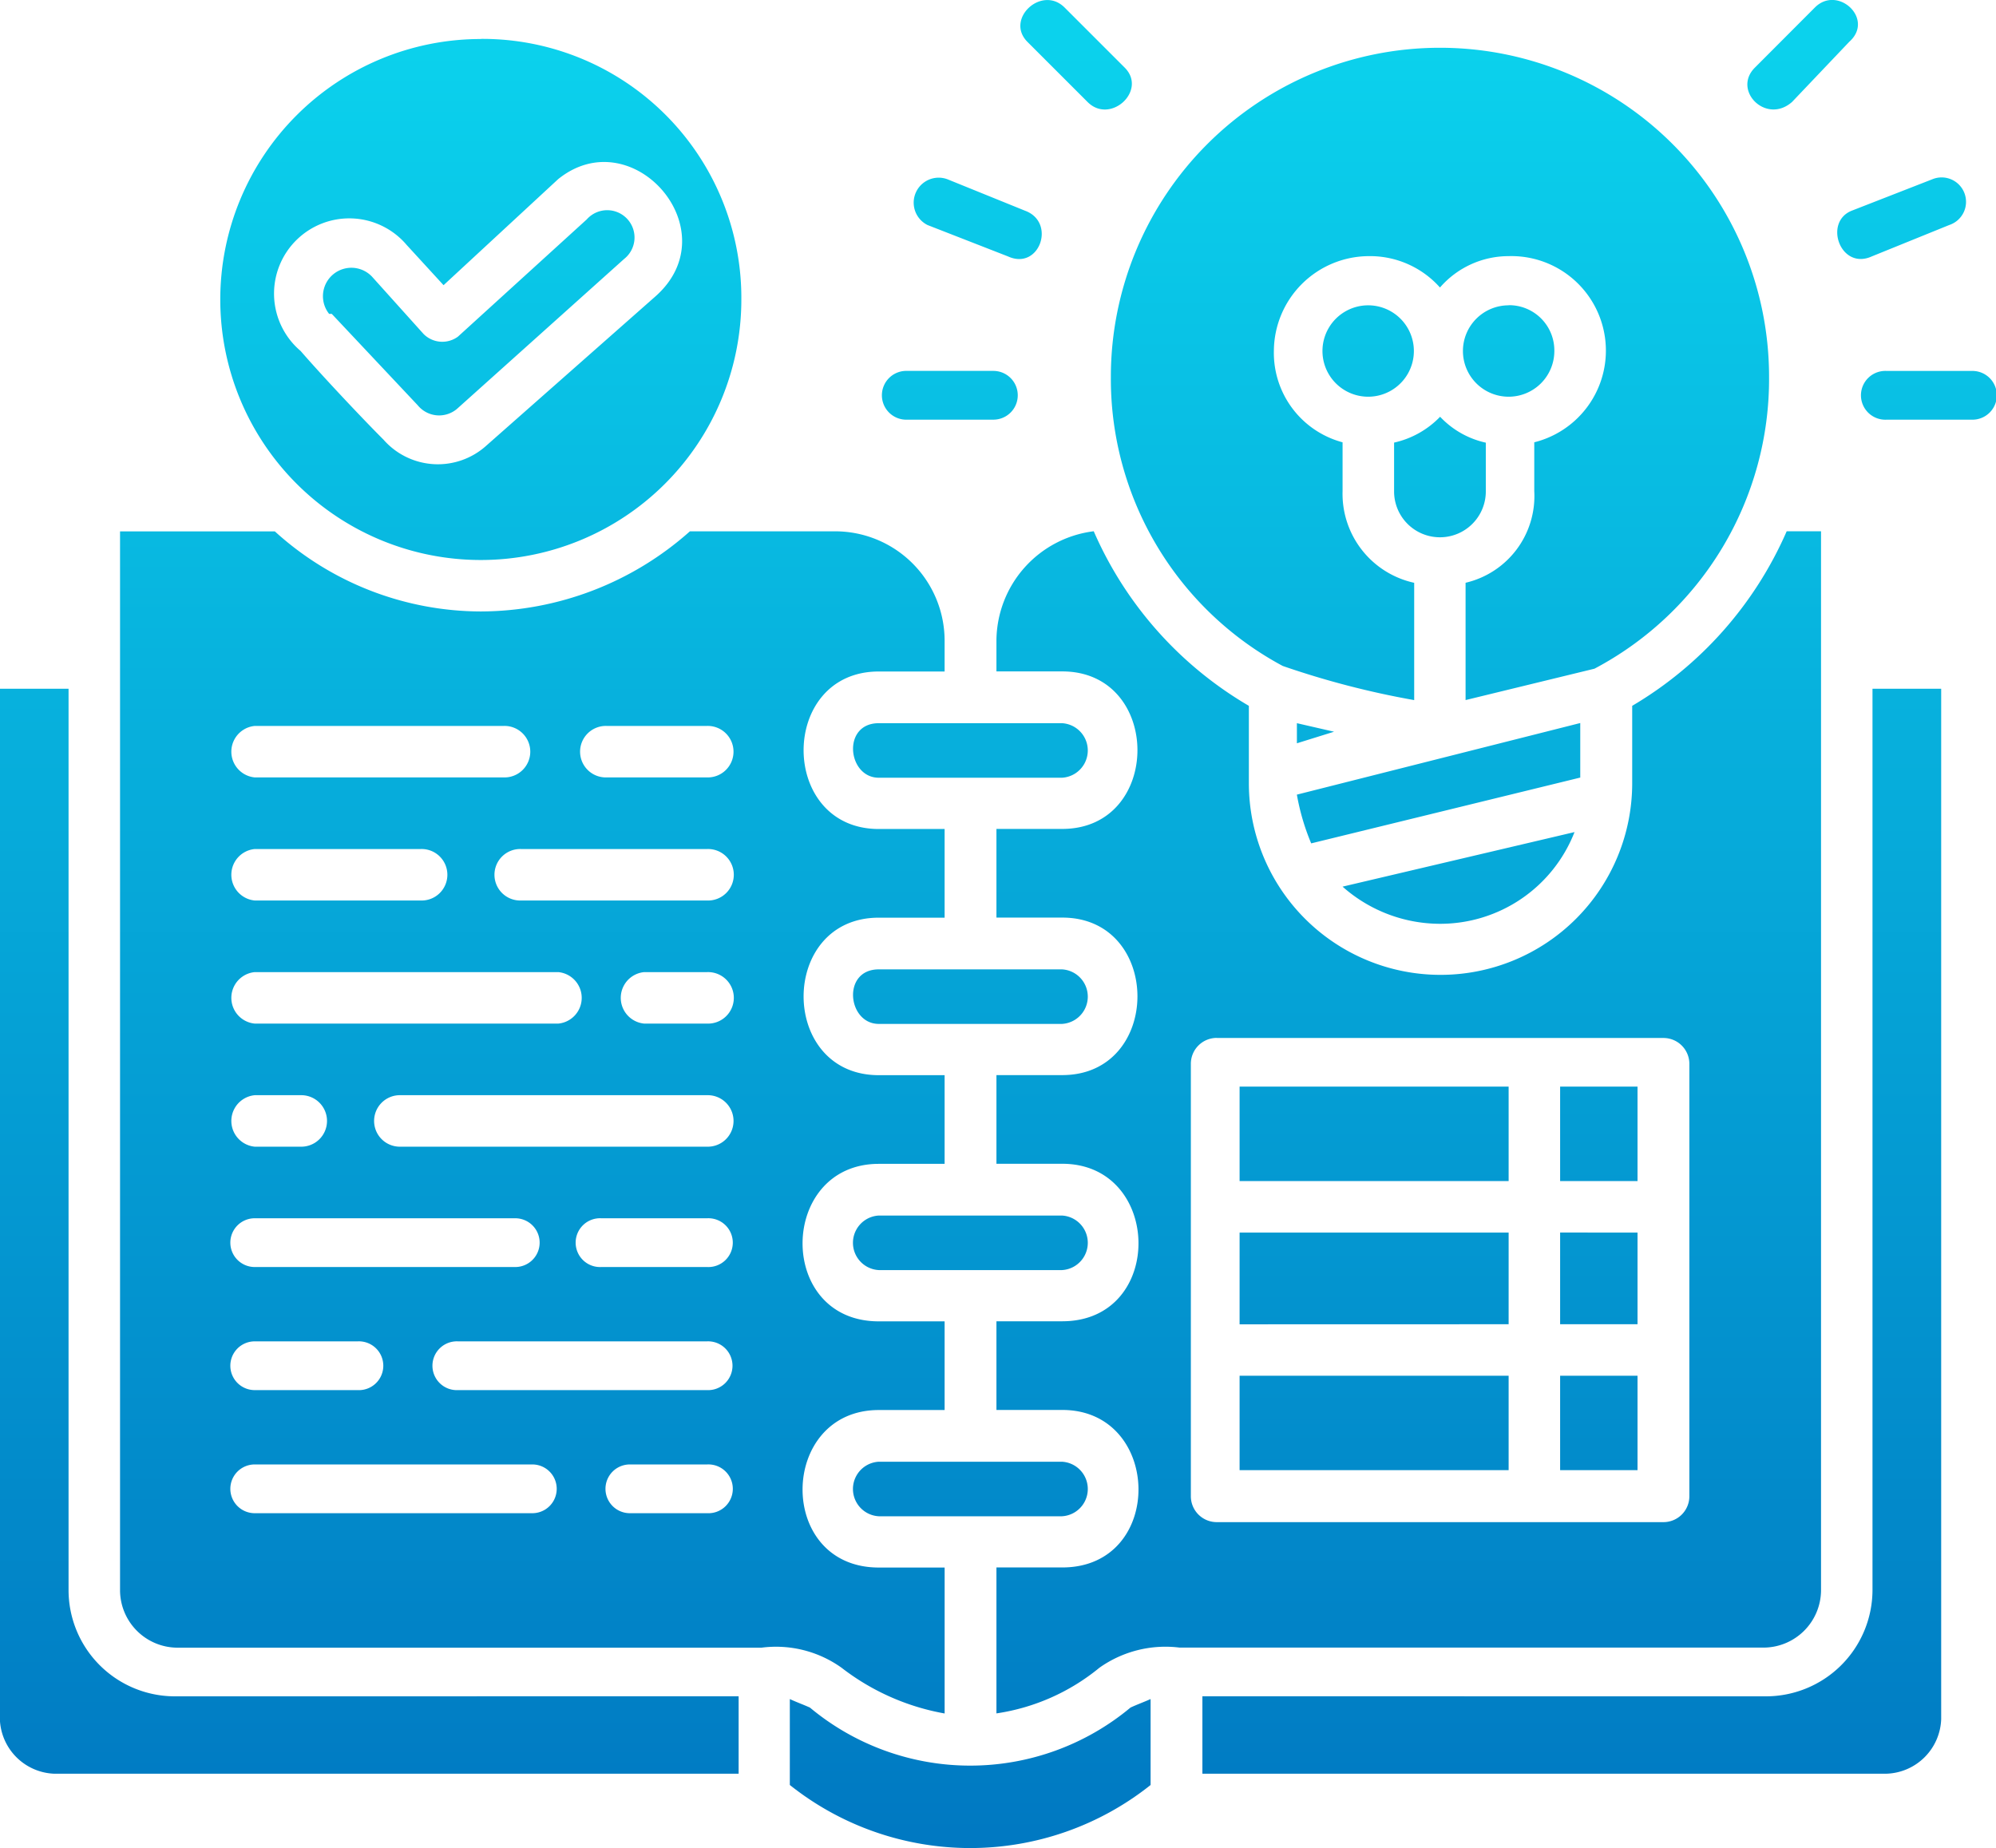 <?xml version="1.0" encoding="UTF-8"?>
<svg xmlns="http://www.w3.org/2000/svg" xmlns:xlink="http://www.w3.org/1999/xlink" width="75.554" height="69.964" viewBox="0 0 75.554 69.964">
  <defs>
    <linearGradient id="linear-gradient" x1="0.5" x2="0.5" y2="1" gradientUnits="objectBoundingBox">
      <stop offset="0" stop-color="#0bd2ed"></stop>
      <stop offset="1" stop-color="#0079c2"></stop>
    </linearGradient>
  </defs>
  <path id="noun-knowledge-5885386" d="M94.364,121.934H87.431c-1.407,0-1.188,2.065,0,2.065h6.932A1.034,1.034,0,0,0,94.364,121.934Zm0,27.96H87.431a1.034,1.034,0,0,0,0,2.065h6.932A1.034,1.034,0,0,0,94.364,149.894Zm0-9.32H87.431a1.034,1.034,0,0,0,0,2.065h6.932A1.034,1.034,0,0,0,94.364,140.574Zm0-9.32H87.431c-1.407,0-1.188,2.065,0,2.065h6.932A1.034,1.034,0,0,0,94.364,131.254Zm1.2-16.586a4.2,4.2,0,0,0-3.68,4.118v1.188h2.491c3.795,0,3.795,5.963,0,5.963H91.884v3.357h2.491c3.795,0,3.795,5.963,0,5.963H91.884v3.357h2.491c3.795,0,3.9,5.963,0,5.963H91.884v3.357h2.491c3.795,0,3.9,5.963,0,5.963H91.884v5.525a7.976,7.976,0,0,0,3.9-1.73,4.324,4.324,0,0,1,3.033-.761h22.112a2.181,2.181,0,0,0,2.168-2.168V114.668h-1.3a14.311,14.311,0,0,1-5.848,6.609v2.93a7.255,7.255,0,1,1-14.51,0v-2.93a14.237,14.237,0,0,1-5.872-6.609Zm9.1,7.589-1.407-.323v.761Zm9.1,3.8-8.778,2.065a5.565,5.565,0,0,0,3.68,1.407,5.46,5.46,0,0,0,5.1-3.472Zm-9.966.427,10.185-2.491v-2.065l-10.727,2.711a8.64,8.64,0,0,0,.542,1.845Zm7.474-20.37a1.73,1.73,0,1,0,1.73,1.73A1.713,1.713,0,0,0,111.273,106.109Zm-5.317,0a1.73,1.73,0,0,0,0,3.46,1.73,1.73,0,1,0,0-3.46Zm.981,5.2v1.846a1.736,1.736,0,0,0,3.472,0v-1.846a3.377,3.377,0,0,1-1.73-.981A3.461,3.461,0,0,1,106.937,111.311Zm.761,9.746v-4.441a3.449,3.449,0,0,1-2.711-3.472V111.3a3.505,3.505,0,0,1-2.6-3.472,3.609,3.609,0,0,1,3.576-3.576,3.544,3.544,0,0,1,2.711,1.188,3.44,3.44,0,0,1,2.6-1.188,3.578,3.578,0,0,1,.969,7.048v1.846a3.37,3.37,0,0,1-2.6,3.472v4.441l4.879-1.188a12.4,12.4,0,0,0,6.609-11.05,12.457,12.457,0,1,0-24.915,0,12.329,12.329,0,0,0,6.505,10.946,32.562,32.562,0,0,0,4.971,1.292Zm-7.474,12.792h16.909a.98.98,0,0,1,.981.981V151.2a.98.98,0,0,1-.981.981H100.224a.98.98,0,0,1-.981-.981V134.83A.98.98,0,0,1,100.224,133.849ZM89.277,103.075a.946.946,0,0,1,.761-1.73l2.93,1.188c1.188.438.542,2.272-.646,1.73Zm3.783-6.932c-.865-.865.542-2.168,1.407-1.3l2.272,2.272c.865.865-.542,2.168-1.407,1.3Zm-4.545,14.3a.924.924,0,1,1,0-1.846h3.253a.923.923,0,0,1,0,1.846Zm38.791-9.1a.924.924,0,1,1,.646,1.73l-2.93,1.188c-1.188.542-1.846-1.3-.761-1.73Zm-4.441-6.505c.865-.865,2.272.438,1.3,1.3L122,98.415c-.981.865-2.272-.438-1.407-1.3Zm5.963,13.76a.923.923,0,0,1,0,1.846h-3.253a.924.924,0,1,1,0-1.846Zm-17.556,30.67v-3.576H101.088v3.576Zm0,5.421V141.22H101.088v3.472Zm0,5.525v-3.576H101.088v3.576Zm1.949-3.576v3.576h2.93v-3.576Zm0-5.421v3.472h2.93V141.22Zm0-5.525v3.576h2.93v-3.576ZM78.008,151.843a.923.923,0,0,1,0-1.846h2.93a.924.924,0,1,1,0,1.846Zm-14.2,0a.923.923,0,0,1,0-1.846H74.316a.923.923,0,0,1,0,1.846Zm7.694-4.66a.924.924,0,1,1,0-1.846h9.424a.924.924,0,1,1,0,1.846Zm-7.694,0a.923.923,0,0,1,0-1.846h3.9a.924.924,0,1,1,0,1.846Zm13.115-4.66a.924.924,0,1,1,0-1.846h4.014a.924.924,0,1,1,0,1.846Zm-13.115,0a.923.923,0,0,1,0-1.846h9.862a.923.923,0,0,1,0,1.846Zm5.525-4.556a.975.975,0,1,1,0-1.949H80.926a.975.975,0,1,1,0,1.949Zm-5.525,0a.979.979,0,0,1,0-1.949h1.73a.975.975,0,1,1,0,1.949Zm14.741-4.66a.979.979,0,0,1,0-1.949h2.388a.975.975,0,1,1,0,1.949Zm-14.741,0a.979.979,0,0,1,0-1.949H75.3a.979.979,0,0,1,0,1.949Zm10.081-4.66a.975.975,0,1,1,0-1.949h7.047a.975.975,0,1,1,0,1.949Zm-10.081,0a.979.979,0,0,1,0-1.949h6.286a.975.975,0,1,1,0,1.949Zm13.322-4.66a.975.975,0,1,1,0-1.949h3.795a.975.975,0,1,1,0,1.949Zm-13.322,0a.979.979,0,0,1,0-1.949h9.424a.975.975,0,1,1,0,1.949Zm18.317,37.718v-2.93H60.879a4.026,4.026,0,0,1-4.118-4.014V120.631h-2.6v39.01a2.141,2.141,0,0,0,2.065,2.065Zm17.555-2.93v2.93h25.9a2.141,2.141,0,0,0,2.065-2.065v-39.01h-2.6v34.131a4.033,4.033,0,0,1-4.118,4.014Zm-1.961,3.357v-3.253c-.219.1-.542.219-.761.323a9.475,9.475,0,0,1-12.134,0c-.219-.1-.542-.219-.761-.323v3.253a10.958,10.958,0,0,0,13.657,0Zm-25.353-66.1a9.862,9.862,0,1,0,9.862,9.862A9.806,9.806,0,0,0,72.367,96.027Zm-7.8,18.64H58.71v40.094a2.181,2.181,0,0,0,2.168,2.168H82.99a4.266,4.266,0,0,1,3.033.761,8.92,8.92,0,0,0,3.9,1.73V153.9H87.431c-3.9,0-3.795-5.963,0-5.963h2.491v-3.357H87.431c-3.9,0-3.795-5.963,0-5.963h2.491v-3.357H87.431c-3.795,0-3.795-5.963,0-5.963h2.491v-3.357H87.431c-3.795,0-3.795-5.963,0-5.963h2.491v-1.188a4.144,4.144,0,0,0-4.222-4.118H80.28a11.946,11.946,0,0,1-7.912,3.033,11.623,11.623,0,0,1-7.8-3.033Zm6.39-9.32,4.337-4.014c2.815-2.272,6.505,1.949,3.68,4.441l-6.39,5.64a2.738,2.738,0,0,1-3.9-.219c-.865-.865-2.388-2.491-3.137-3.357a2.848,2.848,0,1,1,4.014-4.014Zm5.421-2.491L71.5,107.3a1,1,0,0,1-1.3-.1l-1.949-2.168a1.076,1.076,0,0,0-1.626,1.407h.1L69.98,109.9a1.046,1.046,0,0,0,1.523.1l6.286-5.64A1.034,1.034,0,1,0,76.381,102.856Z" transform="translate(-54.166 -94.555)" fill="url(#linear-gradient)"></path>
</svg>
